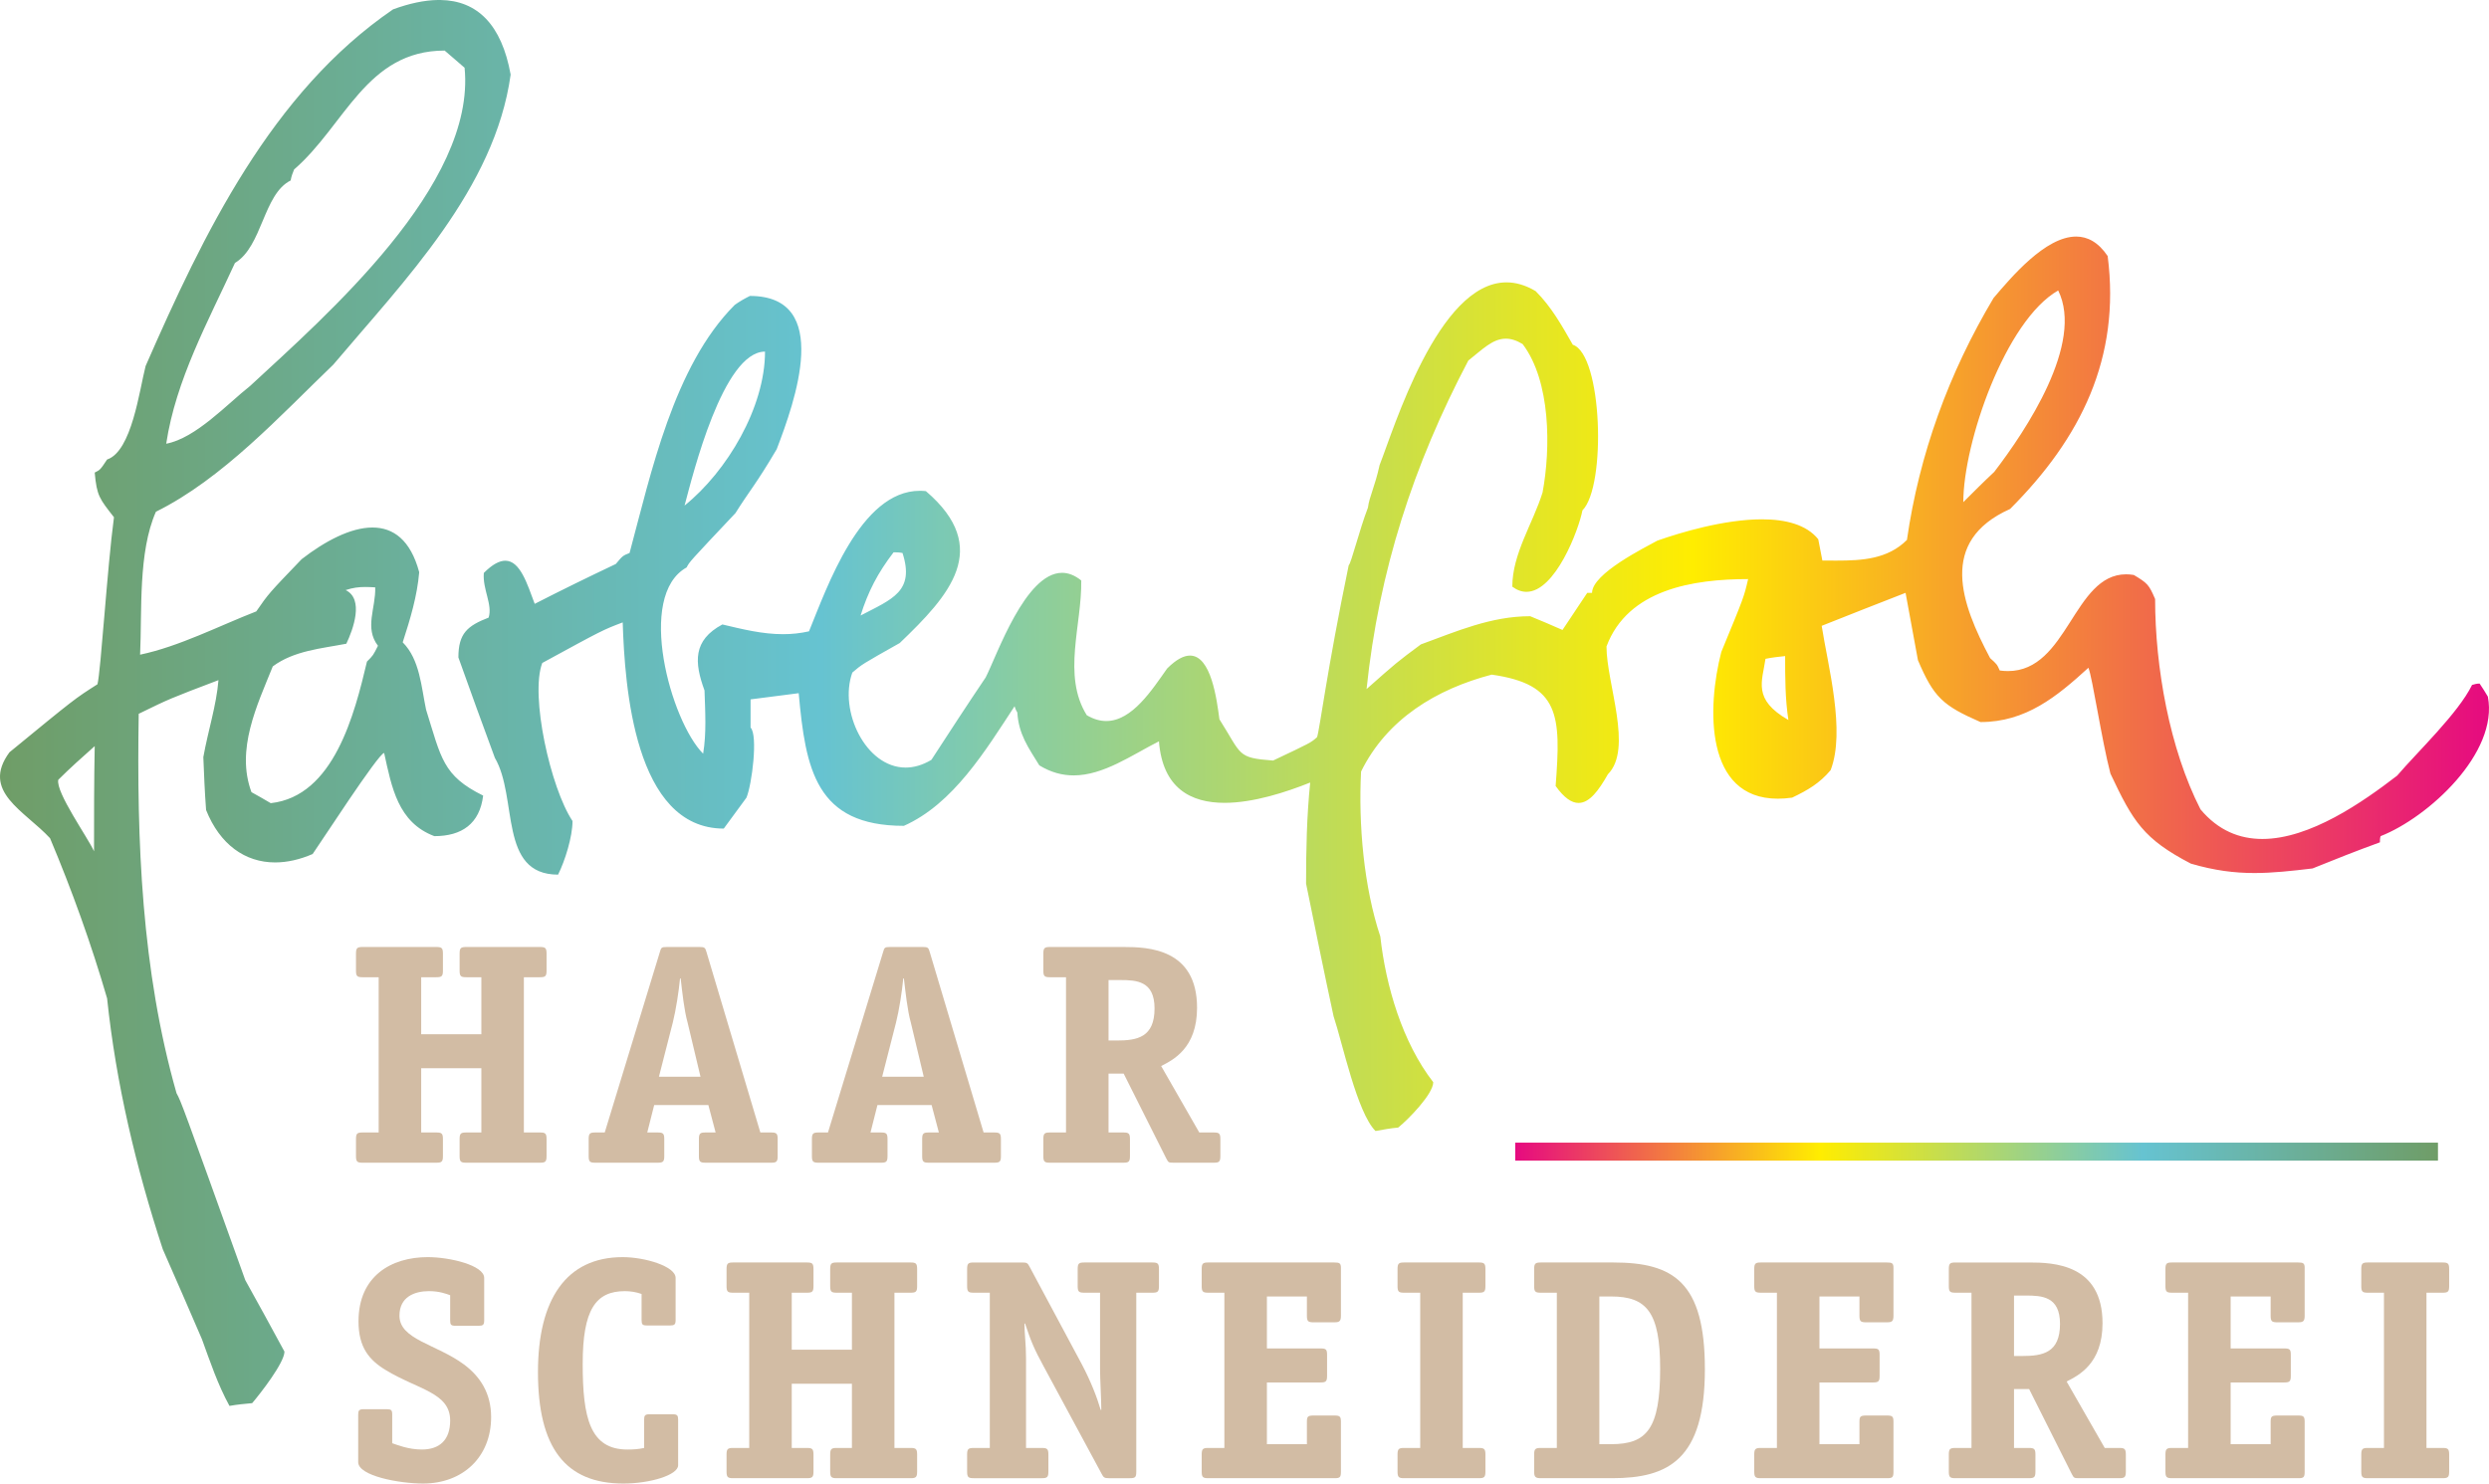 <svg enable-background="new 0 0 750 447.161" height="447.161" viewBox="0 0 750 447.161" width="750" xmlns="http://www.w3.org/2000/svg" xmlns:xlink="http://www.w3.org/1999/xlink"><linearGradient id="a" gradientUnits="userSpaceOnUse" x1="0" x2="750" y1="211.88" y2="211.88"><stop offset="0" stop-color="#6f9d67"/><stop offset=".33" stop-color="#66c3d1"/><stop offset=".68" stop-color="#ffed00"/><stop offset="1" stop-color="#e60a80"/></linearGradient><linearGradient id="b" gradientUnits="userSpaceOnUse" x1="456.572" x2="734.623" y1="347.124" y2="347.124"><stop offset="0" stop-color="#e60a80"/><stop offset=".33" stop-color="#ffed00"/><stop offset=".68" stop-color="#66c3d1"/><stop offset="1" stop-color="#6f9d67"/></linearGradient><g fill="#d2bca4"><path d="m164.693 343.34c0-1.712-.378-1.994-1.993-1.994h-4.843v-46.794h4.843c1.614 0 1.993-.285 1.993-1.993v-5.127c0-1.707-.378-1.991-1.993-1.991h-22.212c-1.614 0-1.993.284-1.993 1.991v5.127c0 1.708.378 1.993 1.993 1.993h4.557v17.18h-18.129v-17.18h4.556c1.613 0 1.993-.285 1.993-1.993v-5.127c0-1.707-.379-1.991-1.993-1.991h-22.21c-1.614 0-1.995.284-1.995 1.991v5.127c0 1.708.38 1.993 1.995 1.993h4.84v46.794h-4.84c-1.614 0-1.995.282-1.995 1.994v5.124c0 1.709.38 1.996 1.995 1.996h22.21c1.613 0 1.993-.287 1.993-1.996v-5.124c0-1.712-.379-1.994-1.993-1.994h-4.556v-19.362h18.129v19.362h-4.557c-1.614 0-1.993.282-1.993 1.994v5.124c0 1.709.378 1.996 1.993 1.996h22.212c1.614 0 1.993-.287 1.993-1.996z"/><path d="m211.08 324.544h-12.529l4.177-16.325c.947-3.796 1.803-9.301 2.182-13.289h.191c.474 3.988 1.043 9.589 2.088 13.289zm23.254 18.796c0-1.712-.381-1.994-1.993-1.994h-3.228l-16.229-54.388c-.382-1.329-.57-1.518-2.088-1.518h-9.872c-1.614 0-1.71.188-2.088 1.518l-16.61 54.388h-2.849c-1.614 0-1.995.282-1.995 1.994v5.124c0 1.709.381 1.996 1.995 1.996h18.792c1.614 0 1.995-.287 1.995-1.996v-5.124c0-1.712-.381-1.994-1.995-1.994h-3.132l2.089-8.26h16.325l2.184 8.26h-3.037c-1.613 0-1.994.282-1.994 1.994v5.124c0 1.709.381 1.996 1.994 1.996h19.743c1.612 0 1.993-.287 1.993-1.996z"/><path d="m278.348 324.544h-12.529l4.177-16.325c.949-3.796 1.804-9.301 2.182-13.289h.191c.475 3.988 1.045 9.589 2.088 13.289zm23.255 18.796c0-1.712-.382-1.994-1.992-1.994h-3.229l-16.23-54.388c-.38-1.329-.569-1.518-2.088-1.518h-9.872c-1.614 0-1.71.188-2.088 1.518l-16.61 54.388h-2.848c-1.614 0-1.994.282-1.994 1.994v5.124c0 1.709.38 1.996 1.994 1.996h18.792c1.615 0 1.995-.287 1.995-1.996v-5.124c0-1.712-.38-1.994-1.995-1.994h-3.133l2.089-8.26h16.325l2.184 8.26h-3.036c-1.614 0-1.994.282-1.994 1.994v5.124c0 1.709.38 1.996 1.994 1.996h19.744c1.61 0 1.992-.287 1.992-1.996z"/><path d="m367.731 343.34c0-1.709-.38-1.994-1.993-1.994h-4.366l-11.485-20.026c3.512-1.807 10.819-5.317 10.819-17.563 0-17.843-14.807-18.316-22.116-18.316h-22.21c-1.613 0-1.992.284-1.992 1.991v5.127c0 1.708.379 1.993 1.992 1.993h4.841v46.794h-4.841c-1.613 0-1.992.285-1.992 1.994v5.124c0 1.709.379 1.994 1.992 1.994h22.116c1.615 0 1.993-.285 1.993-1.994v-5.124c0-1.709-.378-1.994-1.993-1.994h-4.461v-17.75h4.555l12.815 25.531c.665 1.237.665 1.331 2.185 1.331h12.148c1.613 0 1.993-.285 1.993-1.994zm-33.696-29.71v-18.226h3.512c4.935 0 10.348.284 10.348 8.542 0 8.735-5.222 9.684-11.391 9.684z"/><path d="m135.647 397.993c0 1.33.286 1.615 1.614 1.615h7.025c1.232 0 1.611-.285 1.611-1.615v-12.814c0-3.796-10.346-6.264-16.989-6.264-11.011 0-20.882 5.696-20.882 19.362 0 7.88 3.228 11.676 8.257 14.713 9.683 5.885 19.364 6.739 19.364 15.188 0 5.883-3.228 8.731-8.542 8.731-4.081 0-7.498-1.425-8.923-1.9v-8.636c0-1.328-.285-1.613-1.614-1.613h-7.023c-1.327 0-1.612.381-1.612 1.613v14.334c0 4.177 12.434 6.453 19.551 6.453 11.959 0 20.502-7.975 20.502-20.028 0-7.214-3.321-12.245-8.162-15.85-8.353-6.17-19.458-7.498-19.458-14.712 0-5.696 4.555-7.405 8.92-7.405 3.133 0 5.317.854 6.36 1.232v7.596z"/><path d="m204.34 427.892c0-1.232-.285-1.613-1.613-1.613h-7.025c-1.328 0-1.611.381-1.611 1.613v8.544c-1.709.381-3.323.475-5.031.475-11.297 0-13.479-9.588-13.479-25.818 0-16.325 3.892-21.926 12.72-21.926 1.707 0 3.417.284 5.028.854v7.879c0 1.326.285 1.613 1.614 1.613h7.023c1.234 0 1.615-.287 1.615-1.613v-12.719c0-3.514-9.303-6.264-15.948-6.264-17.084 0-25.53 12.813-25.53 34.643 0 22.783 8.257 33.602 25.722 33.602 8.068 0 16.516-2.562 16.516-5.505v-13.765z"/><path d="m276.354 438.43c0-1.709-.381-1.994-1.993-1.994h-4.843v-46.794h4.843c1.612 0 1.993-.284 1.993-1.993v-5.127c0-1.709-.381-1.993-1.993-1.993h-22.212c-1.614 0-1.992.284-1.992 1.993v5.127c0 1.709.378 1.993 1.992 1.993h4.558v17.181h-18.132v-17.181h4.559c1.613 0 1.992-.284 1.992-1.993v-5.127c0-1.709-.379-1.993-1.992-1.993h-22.212c-1.612 0-1.993.284-1.993 1.993v5.127c0 1.709.381 1.993 1.993 1.993h4.842v46.794h-4.842c-1.612 0-1.993.285-1.993 1.994v5.124c0 1.709.381 1.994 1.993 1.994h22.212c1.613 0 1.992-.285 1.992-1.994v-5.124c0-1.709-.379-1.994-1.992-1.994h-4.559v-19.364h18.132v19.364h-4.558c-1.614 0-1.992.285-1.992 1.994v5.124c0 1.709.378 1.994 1.992 1.994h22.212c1.612 0 1.993-.285 1.993-1.994z"/><path d="m342.389 389.64h4.839c1.614 0 1.995-.284 1.995-1.991v-5.127c0-1.709-.381-1.993-1.995-1.993h-20.502c-1.61 0-1.992.284-1.992 1.993v5.127c0 1.707.382 1.991 1.992 1.991h4.747v22.972c0 3.038.381 9.302.381 12.339h-.191c-1.138-3.892-3.037-8.731-5.695-13.763l-15.756-29.427c-.569-1.044-.759-1.232-2.184-1.232h-14.616c-1.614 0-1.994.284-1.994 1.993v5.127c0 1.707.38 1.991 1.994 1.991h4.84v46.796h-4.84c-1.614 0-1.994.285-1.994 1.992v5.126c0 1.709.38 1.994 1.994 1.994h20.503c1.611 0 1.992-.285 1.992-1.994v-5.126c0-1.707-.381-1.992-1.992-1.992h-4.746v-27.053c0-4.365-.476-7.31-.476-10.439h.19c1.802 5.409 2.751 7.689 5.601 12.909l17.464 32.367c.569 1.137.854 1.328 2.184 1.328h6.265c1.708 0 1.993-.285 1.993-1.994v-53.914z"/><path d="m404.057 428.652c0-1.709-.285-1.993-1.994-1.993h-6.264c-1.802 0-1.995.378-1.995 1.993v6.643h-12.052v-18.603h16.137c1.613 0 1.991-.284 1.991-1.993v-6.264c0-1.709-.287-1.994-1.991-1.994h-16.137v-15.66h12.052v5.79c0 1.706.38 1.991 1.995 1.991h6.264c1.518 0 1.994-.285 1.994-1.991v-14.43c0-1.422-.477-1.613-1.994-1.613h-37.967c-1.614 0-1.992.284-1.992 1.993v5.127c0 1.707.378 1.991 1.992 1.991h4.84v46.796h-4.84c-1.614 0-1.992.285-1.992 1.992v5.126c0 1.709.378 1.994 1.992 1.994h38.063c1.613 0 1.898-.285 1.898-1.994z"/><path d="m447.596 438.43c0-1.709-.381-1.994-1.993-1.994h-4.842v-46.794h4.842c1.612 0 1.993-.284 1.993-1.993v-5.127c0-1.709-.381-1.993-1.993-1.993h-22.498c-1.611 0-1.992.284-1.992 1.993v5.127c0 1.709.381 1.993 1.992 1.993h4.844v46.794h-4.844c-1.611 0-1.992.285-1.992 1.994v5.124c0 1.709.381 1.994 1.992 1.994h22.498c1.612 0 1.993-.285 1.993-1.994z"/><path d="m481.926 435.297v-44.518h3.608c10.632 0 14.713 4.746 14.713 21.736 0 18.131-3.987 22.781-14.713 22.781h-3.608zm-17.559-54.769c-1.709 0-2.09.284-2.09 1.993v5.127c0 1.709.381 1.993 1.994 1.993h4.842v46.794h-4.842c-1.613 0-1.994.285-1.994 1.994v5.124c0 1.613.381 1.994 1.994 1.994h21.546c16.895 0 27.907-5.601 27.907-32.843 0-26.292-9.492-32.177-27.623-32.177h-21.734z"/><path d="m570.552 428.652c0-1.709-.285-1.993-1.993-1.993h-6.264c-1.805 0-1.996.378-1.996 1.993v6.643h-12.054v-18.603h16.137c1.615 0 1.993-.284 1.993-1.993v-6.264c0-1.709-.284-1.994-1.993-1.994h-16.137v-15.66h12.054v5.79c0 1.706.38 1.991 1.996 1.991h6.264c1.52 0 1.993-.285 1.993-1.991v-14.43c0-1.422-.474-1.613-1.993-1.613h-37.968c-1.613 0-1.993.284-1.993 1.993v5.127c0 1.707.38 1.991 1.993 1.991h4.84v46.796h-4.84c-1.613 0-1.993.285-1.993 1.992v5.126c0 1.709.38 1.994 1.993 1.994h38.061c1.615 0 1.9-.285 1.9-1.994z"/><path d="m640.572 438.43c0-1.709-.379-1.994-1.994-1.994h-4.365l-11.486-20.027c3.514-1.805 10.82-5.316 10.82-17.561 0-17.844-14.808-18.317-22.115-18.317h-22.211c-1.613 0-1.991.282-1.991 1.991v5.127c0 1.707.378 1.991 1.991 1.991h4.84v46.796h-4.84c-1.613 0-1.991.285-1.991 1.994v5.124c0 1.709.378 1.994 1.991 1.994h22.115c1.616 0 1.994-.285 1.994-1.994v-5.124c0-1.709-.378-1.994-1.994-1.994h-4.461v-17.749h4.557l12.814 25.53c.666 1.235.666 1.331 2.184 1.331h12.148c1.615 0 1.994-.285 1.994-1.994zm-33.697-29.71v-18.226h3.512c4.935 0 10.349.285 10.349 8.542 0 8.736-5.221 9.684-11.391 9.684z"/><path d="m694.456 428.652c0-1.709-.285-1.993-1.992-1.993h-6.266c-1.802 0-1.993.378-1.993 1.993v6.643h-12.054v-18.603h16.137c1.613 0 1.991-.284 1.991-1.993v-6.264c0-1.709-.285-1.994-1.991-1.994h-16.137v-15.66h12.054v5.79c0 1.706.38 1.991 1.993 1.991h6.266c1.518 0 1.992-.285 1.992-1.991v-14.43c0-1.422-.475-1.613-1.992-1.613h-37.967c-1.615 0-1.993.284-1.993 1.993v5.127c0 1.707.378 1.991 1.993 1.991h4.84v46.796h-4.84c-1.615 0-1.993.285-1.993 1.992v5.126c0 1.709.378 1.994 1.993 1.994h38.061c1.613 0 1.898-.285 1.898-1.994z"/><path d="m737.995 438.43c0-1.709-.378-1.994-1.991-1.994h-4.845v-46.794h4.845c1.613 0 1.991-.284 1.991-1.993v-5.127c0-1.709-.378-1.993-1.991-1.993h-22.498c-1.611 0-1.992.284-1.992 1.993v5.127c0 1.709.381 1.993 1.992 1.993h4.842v46.794h-4.842c-1.611 0-1.992.285-1.992 1.994v5.124c0 1.709.381 1.994 1.992 1.994h22.498c1.613 0 1.991-.285 1.991-1.994z"/></g><path d="m132.702 0h-.792c-4.015.058-8.514 1.007-13.462 2.816-36.667 25.067-57.176 67.741-74.572 107.513-1.871 7.255-4.148 25.689-11.603 28.174-2.071 3.109-2.071 3.109-3.732 3.938.624 7.042 1.449 7.87 5.802 13.467-2.07 15.536-3.937 46.196-4.971 50.338-6.837 4.351-6.837 4.351-26.518 20.506-8.7 11.813 4.558 17.611 12.223 25.896 6.632 15.743 12.429 31.903 17.196 48.268 2.694 25.688 8.698 50.962 16.777 75.615 3.938 8.902 7.872 18.019 11.809 27.137 2.484 6.831 4.765 13.671 8.287 20.092 2.28-.413 4.557-.618 6.836-.828 2.487-2.9 9.736-12.219 9.736-15.537-3.936-7.248-7.87-14.501-11.807-21.541-19.266-53.658-19.266-53.658-20.717-56.35-10.563-37.083-12.014-76.028-11.393-114.354 9.322-4.555 9.322-4.555 24.031-10.146-.623 7.663-3.108 15.118-4.559 23.2.207 5.179.417 10.566.831 15.951 4.16 10.401 11.733 15.793 20.802 15.793 3.575 0 7.382-.837 11.306-2.535 2.073-2.9 19.886-30.453 21.546-30.453 2.277 10.357 4.141 20.92 15.121 25.068 8.286 0 13.673-3.729 14.709-12.224-12.226-6.009-12.64-11.395-17.196-25.896-1.447-6.838-1.866-15.121-7.042-20.3 2.277-7.045 4.35-13.878 4.971-21.133-2.62-9.777-7.841-13.474-14.085-13.474-6.59 0-14.32 4.113-21.337 9.54-9.946 10.358-9.946 10.358-13.672 15.745-11.187 4.351-23.206 10.564-35.011 13.047.618-13.255-.621-30.861 4.767-43.084 20.092-9.945 37.493-29.006 53.442-44.333 21.337-25.272 48.686-53.036 53.449-87.422-2.709-15.04-10.005-22.327-21.172-22.494m-82.614 133.74c2.9-19.268 12.636-36.876 20.713-54.484 8.289-4.97 8.495-20.713 16.78-24.859.21-1.242.624-2.276 1.035-3.312 15.331-13.258 21.753-35.841 45.371-35.841 1.863 1.658 3.933 3.316 6.006 5.18 3.522 35.425-41.846 74.786-64.632 95.914-6.838 5.388-16.366 15.745-25.273 17.402m31.489 108.343c-2.075-1.241-3.938-2.278-5.802-3.313-4.764-12.843 1.656-26.104 6.423-37.913 6.418-4.762 14.707-5.386 22.165-6.833 2.071-4.351 5.385-13.467-.208-16.163 2.143-.713 3.892-.935 5.929-.935.913 0 1.886.046 2.979.111.208 6.213-3.314 12.218.829 17.605-1.451 2.905-1.451 2.905-3.313 4.766-3.732 15.742-9.948 40.602-29.002 42.675m-53.241 14.502c-1.869-4.146-11.601-17.814-10.774-21.546 3.52-3.521 7.252-6.835 10.979-10.15-.205 10.565-.205 21.13-.205 31.696m597.25-185.284c-9.279 0-19.572 12.308-24.875 18.521-13.466 22.583-22.376 47.022-26.103 72.921-5.783 5.783-13.49 6.229-21.243 6.229-1.413 0-2.831-.018-4.235-.018-.417-2.278-.83-4.346-1.245-6.422-3.577-4.453-9.908-6.005-16.979-6.005-11.345 0-24.604 3.998-31.496 6.422-3.729 2.072-19.681 9.942-19.681 15.743h-1.45c-2.482 3.729-4.973 7.459-7.457 11.188-3.313-1.452-6.629-2.9-9.736-4.144-11.808 0-22.163 4.555-32.938 8.494-7.249 5.386-7.249 5.386-16.365 13.465 3.727-35.628 14.086-67.533 30.657-99.019 4.201-3.301 7.313-6.599 11.304-6.599 1.524 0 3.177.48 5.063 1.624 8.492 11.188 8.492 31.487 6.007 44.746-2.899 9.322-9.115 18.437-9.115 28.379 1.449 1.082 2.874 1.557 4.259 1.557 8.712 0 15.802-18.83 16.871-24.551 7.249-7.248 6.01-47.024-2.9-49.923-3.315-5.8-6.42-11.396-11.188-16.158-3.068-1.833-6.001-2.646-8.806-2.646-20.665 0-34.023 44.475-38.219 55.056-1.448 6.627-3.105 9.531-3.519 12.843-2.695 7.042-4.974 16.573-5.803 17.399-6.629 32.112-8.7 49.308-9.526 51.79-1.868 1.657-1.868 1.657-13.256 7.044-10.979-.828-9.325-1.656-16.163-12.432-.801-5.936-2.473-19.206-8.869-19.206-1.858 0-4.121 1.124-6.874 3.879-4.524 6.365-10.533 15.847-18.367 15.847-1.853 0-3.81-.53-5.871-1.759-7.457-12.017-1.447-27.14-1.655-40.604-1.992-1.604-3.924-2.307-5.785-2.307-11.102 0-19.639 24.95-23.009 31.516-5.593 8.288-10.979 16.573-16.368 24.859-2.701 1.613-5.313 2.324-7.764 2.324-12.024 0-20.188-17.104-16.059-28.636 2.901-2.485 2.901-2.485 14.295-8.907 14.917-14.291 27.965-28.586 7.873-45.781-.618-.067-1.227-.1-1.827-.1-17.912 0-27.979 29.133-33.391 42.358-2.672.609-5.271.861-7.828.861-6.178 0-12.122-1.466-18.275-2.931-8.905 4.766-8.491 11.395-5.386 19.887.207 6.425.623 12.847-.414 19.059-9.735-9.734-20.302-47.645-4.969-56.139.826-1.656.826-1.656 14.707-16.367 4.143-6.629 6.216-8.698 12.43-19.263 5.383-14.091 16.986-46.198-8.079-46.198-1.659.831-3.11 1.659-4.561 2.696-18.436 18.433-25.273 50.959-31.695 74.779-2.069.83-2.069.83-4.144 3.317-8.284 3.936-16.363 7.868-24.442 12.017-2.238-5.966-4.366-13.003-8.858-13.003-1.75 0-3.859 1.067-6.473 3.681-.414 4.97 2.692 9.524 1.451 13.464-6.422 2.487-9.114 4.764-9.114 12.013 3.522 9.944 7.249 20.095 10.98 30.246 7.041 12.015 1.033 35.217 19.057 35.217 2.072-4.144 4.35-11.395 4.35-16.158-6.628-9.942-12.844-37.908-9.114-47.644 18.231-9.945 18.231-9.945 24.237-12.224.622 19.266 3.521 62.147 30.452 62.147 2.279-3.11 4.557-6.22 6.837-9.324 1.656-3.936 3.52-18.85 1.24-21.129v-8.494c4.767-.621 9.531-1.241 14.502-1.865 2.072 22.996 5.181 39.982 31.694 39.982 14.914-6.629 24.654-22.785 33.352-36.043.21.62.417 1.241.831 1.863.414 6.625 3.314 10.564 6.628 15.949 3.521 2.159 6.966 3.026 10.346 3.026 8.945 0 17.432-6.067 25.7-10.274 1.111 14.219 9.669 18.547 19.763 18.547 8.729 0 18.607-3.236 25.813-6.117-1.035 10.148-1.243 20.3-1.243 30.45 2.691 13.258 5.387 26.517 8.285 39.98 2.693 8.079 7.047 29.005 12.636 34.6 2.281-.42 4.56-.833 6.838-1.037 3.104-2.489 10.563-10.151 10.563-13.674-9.318-12.014-14.293-29.003-15.95-43.919-4.97-14.915-6.626-33.765-5.8-49.717 7.874-15.951 22.787-24.858 39.36-29.211 20.513 2.902 20.924 12.225 19.267 33.56 2.576 3.624 4.838 5.118 6.912 5.118 3.259 0 6.046-3.7 8.831-8.638 7.666-7.668-.417-27.345-.417-38.53 6.424-17.195 26.106-20.305 42.676-20.305-1.241 5.39-1.241 5.39-8.079 21.959-4.294 16.598-5.094 44.235 17.03 44.235 1.348 0 2.785-.104 4.309-.317 4.766-2.276 8.286-4.349 11.6-8.283 4.557-11.811-.831-31.488-2.692-43.503 8.286-3.317 16.78-6.629 25.274-9.946 1.242 6.629 2.487 13.467 3.729 20.3 4.762 11.188 7.458 13.675 18.851 18.647 13.673 0 22.993-7.666 32.522-16.367 1.244 3.107 3.938 21.544 6.629 31.903 6.836 14.502 9.944 19.679 24.239 27.136 7.116 2.08 13.071 2.831 19.156 2.831 5.434 0 10.965-.599 17.513-1.379 6.625-2.693 13.465-5.388 20.298-7.872 0-.622 0-1.244.209-1.863 14.293-5.595 35.632-25.068 32.314-42.055-.829-1.45-1.655-2.691-2.487-3.936-.824 0-1.654.207-2.274.416-4.146 8.492-16.367 20.093-22.578 27.342-10.41 8.016-26.257 19.084-40.611 19.084-6.792 0-13.251-2.48-18.641-8.931-9.323-18.234-13.673-42.883-13.673-63.392-1.863-4.349-2.279-4.766-6.421-7.251-.804-.133-1.578-.197-2.321-.197-7.942 0-12.33 7.294-16.984 14.581-4.657 7.295-9.584 14.585-18.622 14.585-.789 0-1.61-.057-2.465-.172-.831-1.868-.831-1.868-2.903-3.729-8.698-16.365-15.744-35.217 6.01-44.955 21.335-21.337 33.352-45.576 29.412-76.234-2.838-4.221-6.108-5.879-9.512-5.879m-33.99 80.05c0-17.815 12.638-54.691 28.59-63.805 7.87 15.949-9.738 42.257-19.268 54.688-3.106 2.901-6.214 6.007-9.322 9.117m-385.315 1.032c2.489-9.322 11.603-46.402 24.24-46.402 0 16.777-11.392 36.044-24.24 46.402m53.035 33.144c2.277-7.248 5.176-12.84 9.942-19.054.829 0 1.655 0 2.694.202 3.731 11.604-3.107 13.883-12.636 18.852m279.576 31.491c-10.853-6.216-7.892-11.601-6.904-18.437 1.974-.417 3.948-.624 5.922-.83-.001 6.422-.001 12.845.982 19.267" fill="url(#a)"/><path d="m456.572 344.411h278.051v5.425h-278.051z" fill="url(#b)"/></svg>